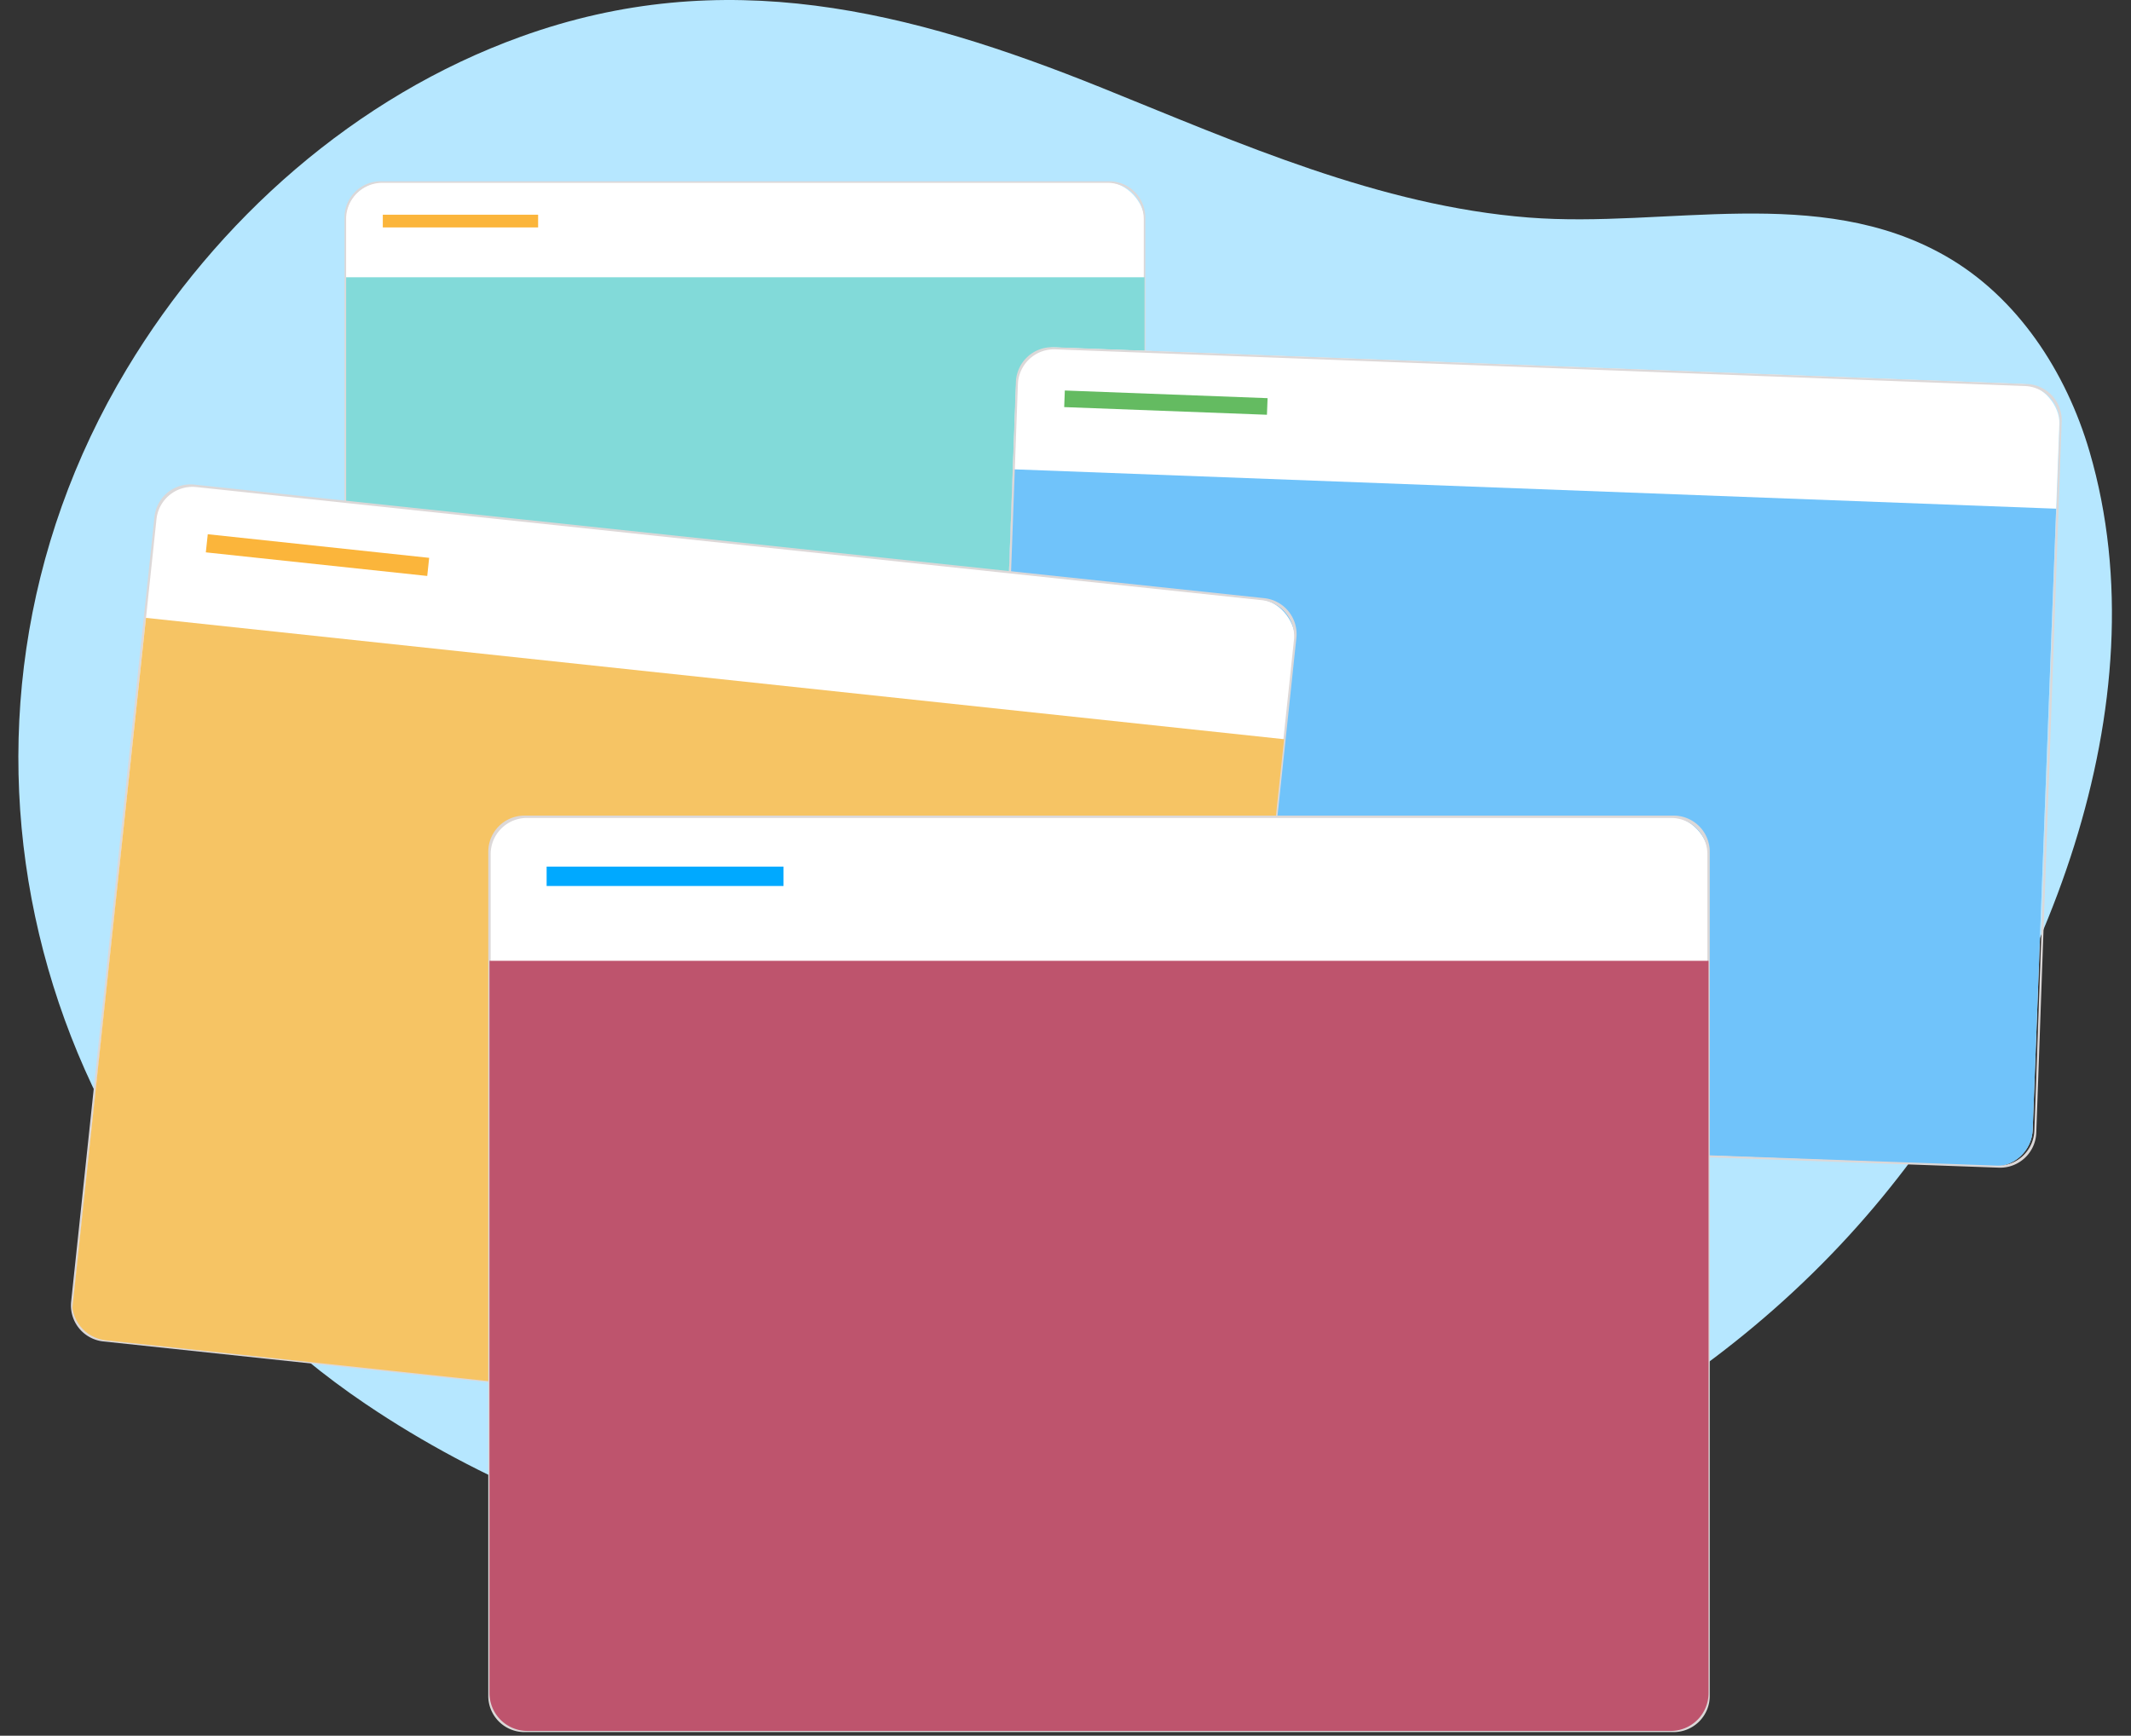 <svg xmlns="http://www.w3.org/2000/svg" width="232" height="189"><rect width="100%" height="100%" fill="#333333" stroke="none"/><defs><clipPath id="a"><path fill="#fff" stroke="#707070" d="M1548-3370h232v189h-232z" data-name="Rectangle 2975"/></clipPath><clipPath id="b"><path fill="none" d="M0 0h87.008v54.975H0z" data-name="Rectangle 2872"/></clipPath><clipPath id="c"><path fill="none" d="m8.324 0 124.03 13.226-7.92 74.264a4.125 4.125 0 0 1-4.54 3.665L4.07 78.803a4.125 4.125 0 0 1-3.664-4.54L8.324 0Z" data-name="Rectangle 2899"/></clipPath></defs><g clip-path="url(#a)" data-name="3" transform="translate(-1548 3370)"><g data-name="Group 7462"><path fill="#b6e7ff" d="M1561.788-3329.8c9.791-16.3 24.928-29.719 42.923-36.209 22.089-7.968 42.221-2.912 63.339 5.609 14.9 6.014 30.158 12.813 46.377 14.087 14.979 1.176 31.523-3.707 45.356 4.173 7.856 4.475 13.157 12.622 15.7 21.3 8.065 27.562-4.985 59.786-22.525 81.16-38.444 46.846-115.177 56.28-165.11 22.589-36.976-24.95-49.268-74.072-26.06-112.709Z" data-name="Path 7508"/><g data-name="Group 7340"><g data-name="Group 7339"><g data-name="Group 7338"><g data-name="Group 7311"><g data-name="Group 7232" transform="translate(1585.511 -3350.261)"><rect width="87.008" height="65.256" fill="#fff" data-name="Rectangle 2870" rx="4.173" transform="translate(.085 .085)"/><path fill="#dcd8d8" d="M83.238 65.426h-79.3a3.942 3.942 0 0 1-3.942-3.942V3.941A3.941 3.941 0 0 1 3.938 0h79.3a3.94 3.94 0 0 1 3.941 3.941v57.544a3.941 3.941 0 0 1-3.941 3.941Zm-79.126-.17h78.956a3.941 3.941 0 0 0 3.941-3.941V4.11A3.94 3.94 0 0 0 83.068.169H4.112A3.941 3.941 0 0 0 .17 4.11v57.205a3.942 3.942 0 0 0 3.942 3.941Z" data-name="Path 7341"/></g><g data-name="Group 7236"><g clip-path="url(#b)" data-name="Group 7235" transform="translate(1585.596 -3339.895)"><g data-name="Group 7234"><g data-name="Group 7233"><path fill="#82dad9" d="M.085.085h87.008v54.89H.085z" data-name="Rectangle 2871"/></g></g></g></g><path fill="#fbb53b" d="M1589.675-3346.62h16.909v1.384h-16.909z" data-name="Rectangle 2873"/></g><g data-name="Group 7323"><g data-name="Group 7322" transform="translate(1655.559 -3332.321)"><rect width="113.663" height="85.247" fill="#fff" data-name="Rectangle 2882" rx="4.173" transform="rotate(2.164 1.61 85.219)"/><path fill="#70c3fa" d="m2.712 13.421 113.582 4.292-2.556 67.64a4.127 4.127 0 0 1-4.28 3.969L4.124 85.342a4.127 4.127 0 0 1-3.968-4.28L2.712 13.42Z" data-name="Rectangle 2883"/><path fill="#64bb61" d="m8.299 6.65.068-1.807 22.074.834-.069 1.807z" data-name="Rectangle 2895"/></g><path fill="#dcd8d8" d="m1765.607-3242.853-106.034-3.792a3.94 3.94 0 0 1-3.8-4.081l2.827-77.666a3.942 3.942 0 0 1 4.088-3.8l105.975 4.006a3.942 3.942 0 0 1 3.791 4.079l-2.766 77.456a3.941 3.941 0 0 1-4.081 3.798Zm-105.8-4 105.59 3.776a3.941 3.941 0 0 0 4.079-3.8l2.755-77.01a3.942 3.942 0 0 0-3.79-4.079l-105.536-3.993a3.941 3.941 0 0 0-4.087 3.8l-2.812 77.223a3.941 3.941 0 0 0 3.797 4.078Z" data-name="Path 7472"/></g><g data-name="Group 7331"><g data-name="Group 7324" transform="translate(1555.46 -3317.517)"><rect width="124.778" height="93.584" fill="#fff" data-name="Rectangle 2896" rx="4.173" transform="rotate(6.09 4.942 92.954)"/><path fill="#dcd8d8" d="M120.27 105.953 3.785 93.585a3.942 3.942 0 0 1-3.5-4.335L9.36 3.785a3.941 3.941 0 0 1 4.335-3.5L130.177 12.65a3.94 3.94 0 0 1 3.5 4.334l-9.074 85.465a3.942 3.942 0 0 1-4.333 3.504ZM4.053 93.369l116 12.317a3.94 3.94 0 0 0 4.335-3.5l9.023-84.981a3.94 3.94 0 0 0-3.5-4.335L13.911.553a3.942 3.942 0 0 0-4.335 3.5L.553 89.035a3.941 3.941 0 0 0 3.5 4.334Z" data-name="Path 7473"/></g><g data-name="Group 7330"><g clip-path="url(#c)" data-name="Group 7329" transform="translate(1555.46 -3302.855)"><g data-name="Group 7328"><g data-name="Group 7326"><path fill="#f6c464" d="m8.433.134 124.03 13.226-8.345 78.245L.09 78.38z" data-name="Rectangle 2897"/></g></g></g></g><path fill="#fbb53b" d="m1570.409-3309.854.21-1.973 24.104 2.57-.21 1.973z" data-name="Rectangle 2900"/></g><g data-name="Group 7337"><g data-name="Group 7336"><g data-name="Group 7332" transform="translate(1601.159 -3281.19)"><rect width="132.721" height="99.54" fill="#fff" data-name="Rectangle 2901" rx="4.173" transform="translate(.13 .13)"/><path fill="#dcd8d8" d="M129.04 99.799H3.94a3.941 3.941 0 0 1-3.942-3.941V3.941A3.941 3.941 0 0 1 3.94 0h125.1a3.941 3.941 0 0 1 3.941 3.941v91.914a3.941 3.941 0 0 1-3.941 3.944ZM4.201 99.541H128.78a3.941 3.941 0 0 0 3.942-3.941V4.2A3.942 3.942 0 0 0 128.78.258H4.2A3.941 3.941 0 0 0 .259 4.2v91.4A3.94 3.94 0 0 0 4.2 99.542Z" data-name="Path 7484"/></g><g data-name="Group 7333"><path fill="#be546d" d="M1601.289-3265.377h132.721v79.731a4.127 4.127 0 0 1-4.127 4.127h-124.467a4.127 4.127 0 0 1-4.127-4.127v-79.731Z" data-name="Rectangle 2902"/></g><path fill="#b7abb3" d="M1703.866-3188.664Z" data-name="Path 7485"/><path fill="#b7abb3" d="m1724.573-3214.713-.037.08Z" data-name="Path 7486"/><path fill="#b7abb3" d="M1703.854-3188.401c0-.079 0-.159.011-.236-.011.077-.011.157-.011.236Z" data-name="Path 7487"/><path fill="#a79ea6" d="m1724.539-3214.633-.08.175Z" data-name="Path 7488"/><path fill="#a79ea6" d="M1703.862-3188.638v-.026Z" data-name="Path 7489"/><path fill="#a79ea6" d="M1724.573-3214.713c.1-.229.16-.357.16-.357l-.16.357Z" data-name="Path 7490"/><path fill="#00a9ff" d="M1607.511-3275.635h25.792v2.111h-25.792z" data-name="Rectangle 2903"/></g></g></g></g></g></g></g></svg>